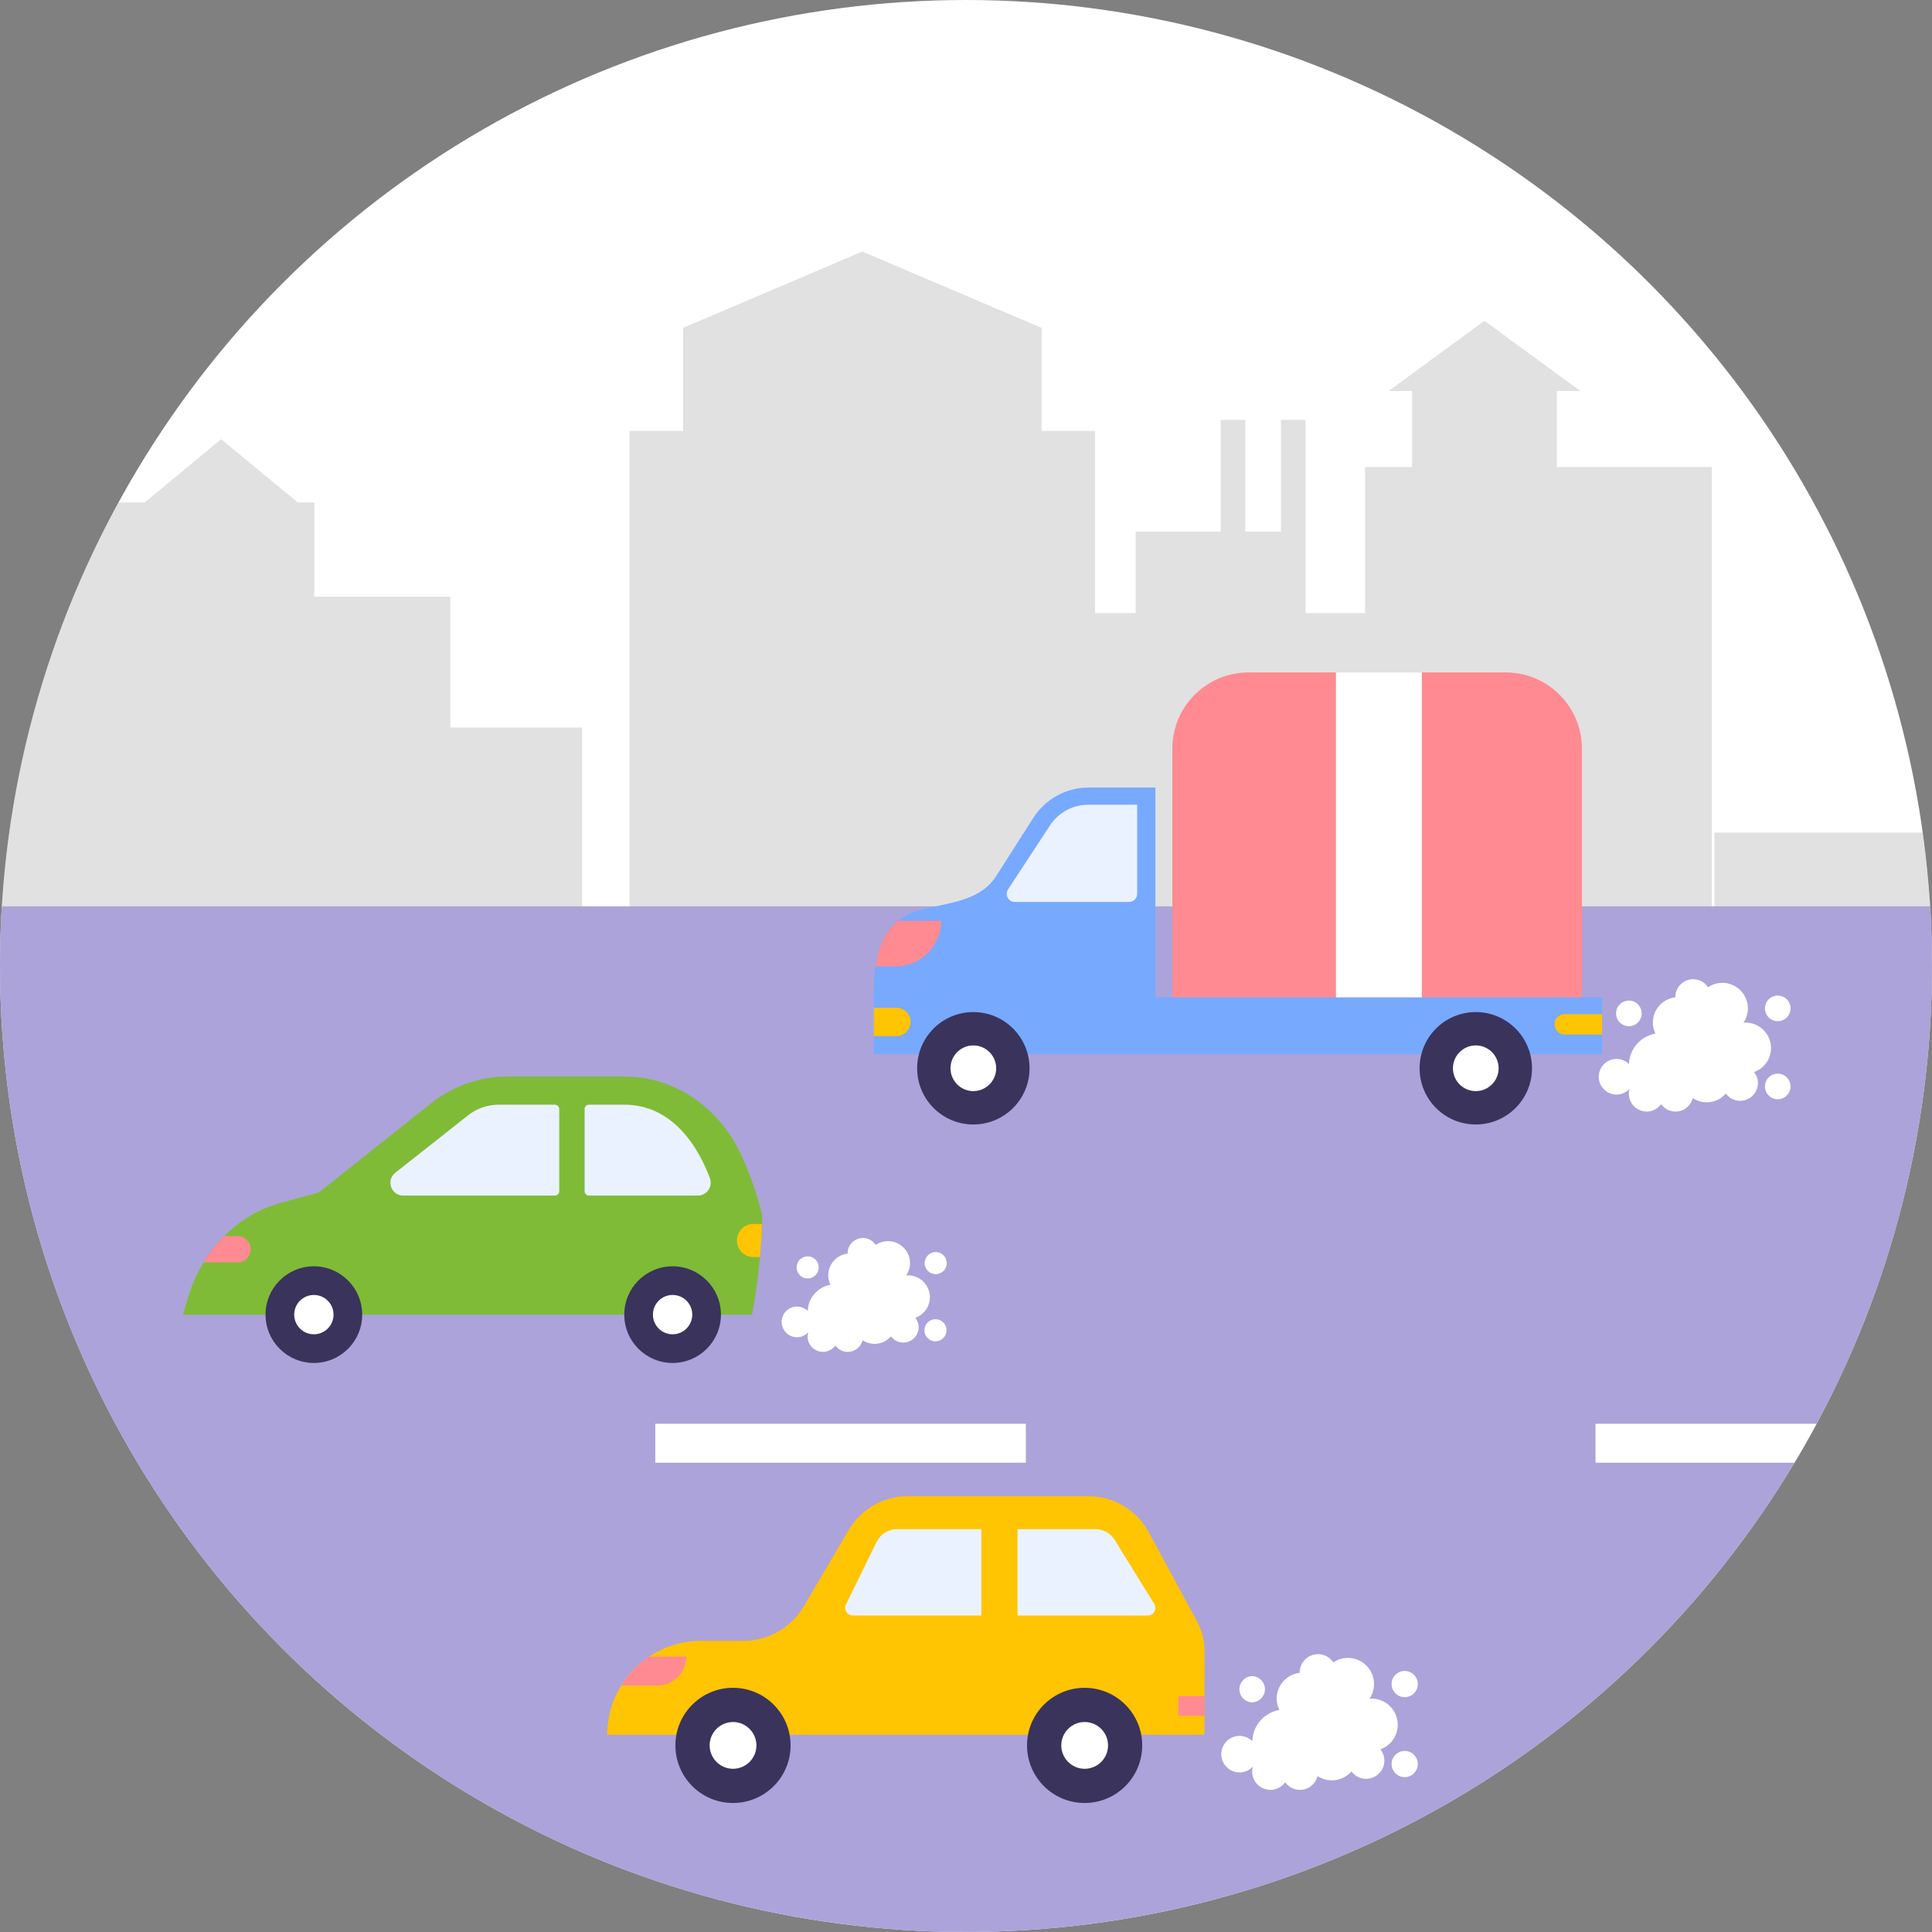 <svg xmlns="http://www.w3.org/2000/svg" viewBox="0 0 467.69 467.69"><rect x="0" y="0" width="467.69" height="467.69" fill="#808080" stroke="none"/><defs><clipPath id="clippath"><circle class="cls-5" cx="233.84" cy="233.84" r="233.84"/></clipPath><clipPath id="clippath-1"><circle class="cls-5" cx="233.84" cy="233.84" r="233.84"/></clipPath><style>.cls-2{fill:#ebf2ff}.cls-3{fill:#fff}.cls-4{fill:#ff8a91}.cls-5{fill:none}.cls-7{fill:#ffc402}.cls-10{fill:#3a335c}</style></defs><g style="isolation:isolate"><g id="_レイヤー_2" data-name="レイヤー_2"><g id="design"><circle class="cls-3" cx="233.84" cy="233.84" r="233.84"/><g clip-path="url(#clippath)"><path d="M109.02 176.11v-31.66H76.07v-22.81h-3.99l-18.53-15.33-18.54 15.33h-6.73v-17.66h-6.09v17.66h-9.92V77.65h-6.1v43.99H-.98V459.5h141.89V176.11h-31.89zm267.85-63.06v-18.4h5.68l-23.2-17-23.21 17h5.69v18.4h-11.38v35.36h-14.4v-46.77h-5.96v27.03h-8.64v-27.03h-5.96v27.03h-20.56v19.74h-9.85V459.5h149.31V113.05h-37.52zm-124.72-8.72V79.37L208.74 60.9l-43.4 18.47v24.96H152.4V459.5h112.68V104.33h-12.93zm162.87 97.23h60.91v257.95h-60.91z" style="mix-blend-mode:multiply" fill="#9a9a9a" opacity=".3"/></g><g clip-path="url(#clippath-1)"><path fill="#aca3da" d="M-816.01 219.4h2050.9v257.89h-2050.9z"/><path class="cls-3" d="M-68.97 344.65h89.7v9.43h-89.7zm227.6 0h89.7v9.43h-89.7zm227.61 0h89.7v9.43h-89.7z"/></g><path class="cls-4" d="M364.51 162.78h-62.27c-10.18 0-18.44 8.25-18.44 18.44v60.21h99.14v-60.21c0-10.18-8.25-18.44-18.44-18.44z"/><path d="M279.69 241.43v-50.79h-16.14c-5.44 0-10.5 2.77-13.42 7.36 0 0-8.96 14.04-8.96 14.05-4.36 6.84-13.26 6.39-20.1 8.8-8.1 2.85-9.55 11.81-9.55 19.52v14.81h176.3v-13.75H279.7z" fill="#77a9ff"/><path class="cls-2" d="M263.45 194.8c-3.73 0-7.21 1.88-9.26 5l-10.16 15.49c-.86 1.31.08 3.05 1.65 3.05h27.63c1.09 0 1.97-.88 1.97-1.97V194.8h-11.82z"/><path class="cls-10" d="M370.86 258.6c0 7.51-6.09 13.61-13.61 13.61s-13.6-6.09-13.6-13.61 6.09-13.6 13.6-13.6 13.61 6.09 13.61 13.6z"/><circle class="cls-3" cx="357.25" cy="258.6" r="5.53"/><path class="cls-3" d="M323.4 162.78h20.79v78.65H323.4z"/><path class="cls-4" d="M216.82 233.93c6.09 0 11.02-4.94 11.02-11.02h-10.49c-3.24 2.63-4.76 6.71-5.4 11.02h4.87z"/><path class="cls-7" d="M217 243.95h-5.49v6.86H217c1.89 0 3.43-1.54 3.43-3.43s-1.54-3.43-3.43-3.43zm161.77 6.47h9.04v-4.92h-9.04c-1.36 0-2.46 1.1-2.46 2.46 0 1.36 1.1 2.46 2.46 2.46z"/><path class="cls-10" d="M249.23 258.6c0 7.51-6.09 13.61-13.61 13.61s-13.6-6.09-13.6-13.61 6.09-13.6 13.6-13.6 13.61 6.09 13.61 13.6z"/><path class="cls-3" d="M241.15 258.6c0 3.05-2.48 5.53-5.53 5.53s-5.53-2.48-5.53-5.53 2.48-5.53 5.53-5.53 5.53 2.48 5.53 5.53zm153.16-10.18c1.71 0 3.1-1.39 3.1-3.1s-1.39-3.1-3.1-3.1-3.1 1.39-3.1 3.1 1.39 3.1 3.1 3.1zm36.04 11.48c-1.71 0-3.1 1.39-3.1 3.1s1.39 3.1 3.1 3.1 3.1-1.39 3.1-3.1-1.39-3.1-3.1-3.1z"/><circle class="cls-3" cx="430.35" cy="244.11" r="3.1"/><path class="cls-3" d="M428.71 253.72c0-3.41-2.77-6.18-6.18-6.18-.17 0-.33.04-.49.05a6.13 6.13 0 001.08-3.48c0-3.41-2.77-6.18-6.18-6.18-1.29 0-2.48.39-3.47 1.06a4.31 4.31 0 00-7.91 2.37v.07c-3.06.37-5.44 2.95-5.44 6.11 0 .96.24 1.86.63 2.68a7.744 7.744 0 00-6.41 7.36 4.3 4.3 0 00-3.01-1.23 4.31 4.31 0 000 8.62c1.27 0 2.4-.56 3.18-1.43-.12.39-.2.8-.2 1.23a4.31 4.31 0 004.31 4.31c1.44 0 2.7-.71 3.49-1.79a4.298 4.298 0 003.49 1.79c2.02 0 3.7-1.39 4.17-3.26.97.64 2.13 1.02 3.38 1.02 1.85 0 3.49-.83 4.63-2.12.79 1.06 2.04 1.76 3.46 1.76a4.31 4.31 0 004.31-4.31c0-1-.36-1.92-.93-2.65 2.38-.86 4.09-3.12 4.09-5.79z"/><path d="M44.31 318.24l1.14-3.9c3.35-11.49 11.87-20.26 22.53-23.16l9.2-2.5 27.02-21.48c5.39-4.29 11.88-6.59 18.54-6.59h28.51c11.98 0 22.95 7.42 28.29 19.21 1.91 4.21 3.67 9 4.95 14.24 0 11.65-2.44 24.19-2.44 24.19H44.31z" fill="#7fbb37"/><path class="cls-2" d="M134.35 267.42h-13.63c-2.69 0-5.3.91-7.41 2.57l-17.61 13.9c-2.31 1.82-1.02 5.53 1.92 5.53h36.72c.58 0 1.04-.47 1.04-1.04v-19.92c0-.58-.47-1.04-1.04-1.04zm37.49 17.78c-2.38-6.39-8.36-17.78-20.71-17.78h-8.57c-.58 0-1.04.47-1.04 1.04v19.92c0 .58.47 1.04 1.04 1.04h26.37c2.18 0 3.67-2.18 2.91-4.22z"/><path class="cls-10" d="M174.52 318.24c0 6.46-5.24 11.7-11.7 11.7s-11.7-5.24-11.7-11.7c0-6.46 5.24-11.7 11.7-11.7 6.46 0 11.7 5.24 11.7 11.7zm-86.84 0c0 6.46-5.24 11.7-11.7 11.7-6.46 0-11.7-5.24-11.7-11.7 0-6.46 5.24-11.7 11.7-11.7 6.46 0 11.7 5.24 11.7 11.7z"/><path class="cls-3" d="M167.58 318.24c0 2.63-2.13 4.76-4.76 4.76s-4.76-2.13-4.76-4.76 2.13-4.76 4.76-4.76 4.76 2.13 4.76 4.76zm-86.84 0c0 2.63-2.13 4.76-4.76 4.76s-4.76-2.13-4.76-4.76 2.13-4.76 4.76-4.76 4.76 2.13 4.76 4.76z"/><path class="cls-7" d="M182.38 296.29c-2.21 0-4 1.79-4 4.01 0 2.21 1.79 4 4 4h1.59c.24-2.56.42-5.28.49-8.01h-2.08z"/><path class="cls-4" d="M57.51 305.58c1.76 0 3.18-1.43 3.18-3.18s-1.43-3.18-3.18-3.18h-3.22a33.916 33.916 0 00-4.99 6.37h8.2z"/><path class="cls-3" d="M195.52 309.48a2.67 2.67 0 100-5.34c-1.48 0-2.67 1.19-2.67 2.67a2.67 2.67 0 002.67 2.67zm30.99 9.88a2.67 2.67 0 10-.001 5.339 2.67 2.67 0 00.001-5.339zm0-10.92c1.47 0 2.67-1.19 2.67-2.67s-1.19-2.67-2.67-2.67a2.67 2.67 0 100 5.34zm-1.41 5.6c0-2.94-2.38-5.32-5.32-5.32-.15 0-.28.03-.42.04.58-.85.93-1.88.93-2.99 0-2.94-2.38-5.32-5.32-5.32-1.1 0-2.13.34-2.98.92a3.688 3.688 0 00-3.1-1.67c-2.05 0-3.71 1.66-3.71 3.71v.06c-2.63.32-4.68 2.53-4.68 5.25 0 .83.21 1.6.54 2.3-3.06.53-5.4 3.14-5.51 6.33a3.71 3.71 0 00-2.59-1.06c-2.05 0-3.71 1.66-3.71 3.71s1.66 3.71 3.71 3.71c1.09 0 2.06-.48 2.74-1.23-.1.34-.17.69-.17 1.06 0 2.05 1.66 3.71 3.71 3.71 1.24 0 2.33-.61 3-1.54.67.93 1.76 1.54 3 1.54 1.74 0 3.18-1.2 3.59-2.81.84.55 1.83.87 2.91.87 1.59 0 3-.71 3.98-1.82.68.91 1.75 1.51 2.97 1.51 2.05 0 3.71-1.66 3.71-3.71 0-.86-.31-1.65-.8-2.28 2.05-.74 3.52-2.68 3.52-4.98z"/><path class="cls-7" d="M146.99 419.95c0-12.51 10.23-22.74 22.74-22.74h10.17c6.05 0 11.65-3.2 14.72-8.42l10.83-18.41c2.98-5.07 8.42-8.18 14.3-8.18h43.74a16.6 16.6 0 0114.59 8.69l11.7 21.61c1.18 2.18 1.8 4.63 1.8 7.11v20.32H147z"/><path class="cls-10" d="M191.38 422.52c0 7.7-6.24 13.94-13.94 13.94s-13.94-6.24-13.94-13.94 6.24-13.94 13.94-13.94 13.94 6.24 13.94 13.94z"/><path class="cls-3" d="M183.11 422.52c0 3.13-2.54 5.66-5.66 5.66s-5.66-2.54-5.66-5.66 2.54-5.66 5.66-5.66 5.66 2.54 5.66 5.66z"/><path class="cls-2" d="M237.57 370.17h-20.43c-2.09 0-4.01 1.19-4.93 3.07l-7.42 15.16c-.61 1.24.3 2.68 1.67 2.68h31.1v-20.92zm41.83 18.07l-9.56-15.47c-1-1.62-2.76-2.6-4.67-2.6h-18.86v20.92h31.51c1.46 0 2.35-1.6 1.58-2.84z"/><path class="cls-7" d="M285.23 401.99h6.34v4.76h-6.34z"/><path class="cls-4" d="M285.23 410.6h6.34v4.76h-6.34zm-126.1-2.58a6.99 6.99 0 006.99-6.99h-8.95a23.082 23.082 0 00-6.75 6.99h8.7z"/><path class="cls-3" d="M303.12 412.09a3.171 3.171 0 000-6.34 3.171 3.171 0 000 6.34z"/><circle class="cls-3" cx="340.04" cy="427.03" r="3.17"/><circle class="cls-3" cx="340.04" cy="407.67" r="3.17"/><path class="cls-3" d="M338.35 417.52c0-3.5-2.84-6.33-6.33-6.33-.17 0-.34.04-.5.05a6.331 6.331 0 00-8.78-8.81 4.4 4.4 0 00-3.69-1.99c-2.44 0-4.42 1.98-4.42 4.42v.08c-3.13.38-5.57 3.02-5.57 6.26 0 .99.24 1.91.65 2.74a7.926 7.926 0 00-6.56 7.54 4.39 4.39 0 00-3.08-1.26c-2.44 0-4.42 1.98-4.42 4.42s1.98 4.42 4.42 4.42c1.3 0 2.45-.57 3.26-1.46-.12.4-.21.82-.21 1.26 0 2.44 1.98 4.42 4.42 4.42 1.47 0 2.77-.73 3.57-1.84.8 1.11 2.1 1.84 3.57 1.84 2.07 0 3.79-1.43 4.27-3.34 1 .65 2.19 1.04 3.47 1.04 1.9 0 3.58-.85 4.74-2.17.8 1.09 2.08 1.8 3.54 1.8 2.44 0 4.42-1.98 4.42-4.42 0-1.03-.37-1.96-.96-2.71 2.44-.88 4.19-3.19 4.19-5.94z"/><path class="cls-10" d="M276.5 422.52c0 7.7-6.24 13.94-13.94 13.94s-13.94-6.24-13.94-13.94 6.24-13.94 13.94-13.94 13.94 6.24 13.94 13.94z"/><path class="cls-3" d="M268.23 422.52c0 3.13-2.54 5.66-5.66 5.66s-5.66-2.54-5.66-5.66 2.54-5.66 5.66-5.66 5.66 2.54 5.66 5.66z"/></g></g></g></svg>